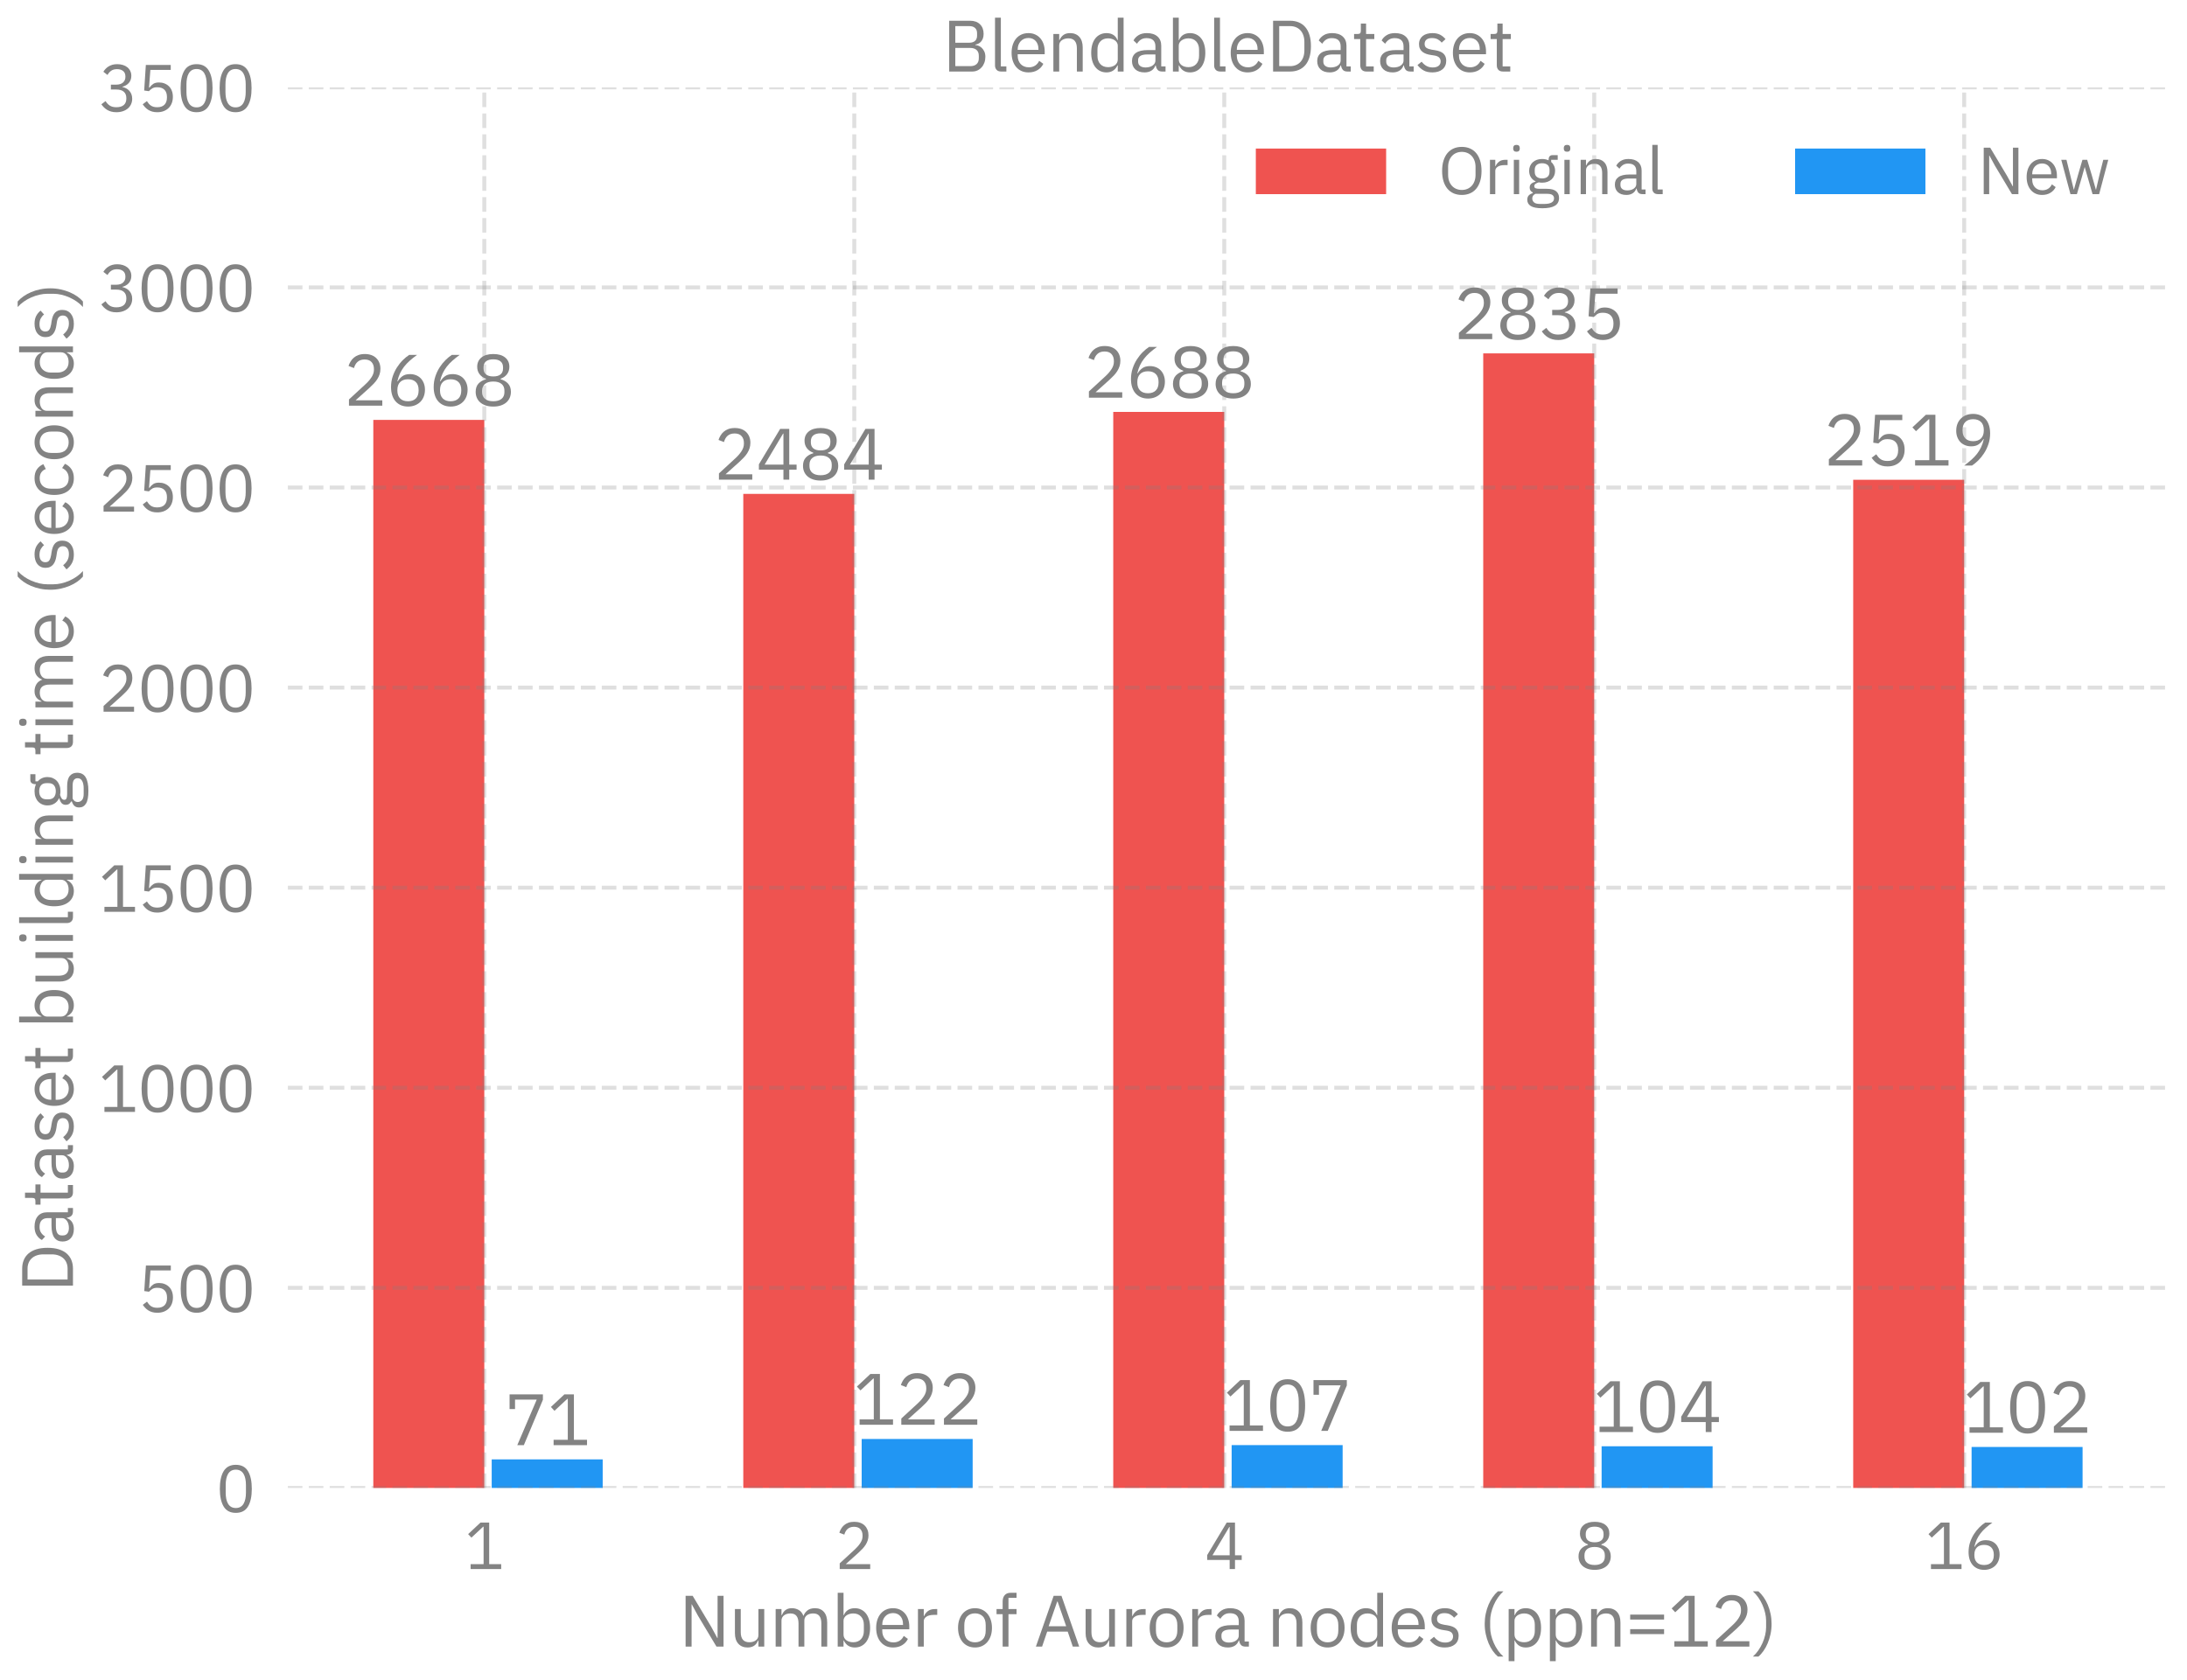 <?xml version="1.0" encoding="utf-8" standalone="no"?>
<!DOCTYPE svg PUBLIC "-//W3C//DTD SVG 1.1//EN"
  "http://www.w3.org/Graphics/SVG/1.1/DTD/svg11.dtd">
<svg xmlns:xlink="http://www.w3.org/1999/xlink" width="830.785pt" height="638.289pt" viewBox="0 0 830.785 638.289" xmlns="http://www.w3.org/2000/svg" version="1.1">
 <defs>
  <style type="text/css">*{stroke-linejoin: round; stroke-linecap: butt}</style>
 </defs>
 <g id="figure_1">
  <g id="patch_1">
   <path d="M 0 638.289 
L 830.785 638.289 
L 830.785 0 
L 0 0 
L 0 638.289 
z
" style="fill: none"/>
  </g>
  <g id="axes_1">
   <g id="patch_2">
    <path d="M 109.345 565.404 
L 823.585 565.404 
L 823.585 33.18 
L 109.345 33.18 
L 109.345 565.404 
z
" style="fill: none"/>
   </g>
   <g id="patch_3">
    <path d="M 141.81 565.404 
L 183.973 565.404 
L 183.973 159.556 
L 141.81 159.556 
z
" clip-path="url(#p0b289fecfd)" style="fill: #ef5350"/>
   </g>
   <g id="patch_4">
    <path d="M 282.353 565.404 
L 324.516 565.404 
L 324.516 187.667 
L 282.353 187.667 
z
" clip-path="url(#p0b289fecfd)" style="fill: #ef5350"/>
   </g>
   <g id="patch_5">
    <path d="M 422.896 565.404 
L 465.059 565.404 
L 465.059 156.513 
L 422.896 156.513 
z
" clip-path="url(#p0b289fecfd)" style="fill: #ef5350"/>
   </g>
   <g id="patch_6">
    <path d="M 563.44 565.404 
L 605.603 565.404 
L 605.603 134.27 
L 563.44 134.27 
z
" clip-path="url(#p0b289fecfd)" style="fill: #ef5350"/>
   </g>
   <g id="patch_7">
    <path d="M 703.983 565.404 
L 746.146 565.404 
L 746.146 182.304 
L 703.983 182.304 
z
" clip-path="url(#p0b289fecfd)" style="fill: #ef5350"/>
   </g>
   <g id="patch_8">
    <path d="M 186.784 565.404 
L 228.947 565.404 
L 228.947 554.541 
L 186.784 554.541 
z
" clip-path="url(#p0b289fecfd)" style="fill: #2196f3"/>
   </g>
   <g id="patch_9">
    <path d="M 327.327 565.404 
L 369.49 565.404 
L 369.49 546.792 
L 327.327 546.792 
z
" clip-path="url(#p0b289fecfd)" style="fill: #2196f3"/>
   </g>
   <g id="patch_10">
    <path d="M 467.87 565.404 
L 510.033 565.404 
L 510.033 549.106 
L 467.87 549.106 
z
" clip-path="url(#p0b289fecfd)" style="fill: #2196f3"/>
   </g>
   <g id="patch_11">
    <path d="M 608.413 565.404 
L 650.576 565.404 
L 650.576 549.552 
L 608.413 549.552 
z
" clip-path="url(#p0b289fecfd)" style="fill: #2196f3"/>
   </g>
   <g id="patch_12">
    <path d="M 748.956 565.404 
L 791.119 565.404 
L 791.119 549.814 
L 748.956 549.814 
z
" clip-path="url(#p0b289fecfd)" style="fill: #2196f3"/>
   </g>
   <g id="matplotlib.axis_1">
    <g id="xtick_1">
     <g id="line2d_1">
      <path d="M 183.973 565.404 
L 183.973 33.18 
" clip-path="url(#p0b289fecfd)" style="fill: none; stroke-dasharray: 5.55,2.4; stroke-dashoffset: 0; stroke: #838383; stroke-opacity: 0.25; stroke-width: 1.5"/>
     </g>
     <g id="line2d_2">
      <defs>
       <path id="m573c048305" d="M 0 0 
L 0 9 
" style="stroke: #000000; stroke-opacity: 0; stroke-width: 1.875"/>
      </defs>
      <g>
       <use xlink:href="#m573c048305" x="183.973" y="565.404" style="fill-opacity: 0; stroke: #000000; stroke-opacity: 0; stroke-width: 1.875"/>
      </g>
     </g>
     <g id="text_1">
      <!-- 1 -->
      <g style="fill: #838383" transform="translate(176.548 596.219) scale(0.247 -0.247)">
       <defs>
        <path id="IBMPlexSans-Regular-31" d="M 563 0 
L 563 474 
L 1811 474 
L 1811 4070 
L 1766 4070 
L 640 3021 
L 326 3360 
L 1510 4467 
L 2349 4467 
L 2349 474 
L 3501 474 
L 3501 0 
L 563 0 
z
" transform="scale(0.016)"/>
       </defs>
       <use xlink:href="#IBMPlexSans-Regular-31"/>
      </g>
     </g>
    </g>
    <g id="xtick_2">
     <g id="line2d_3">
      <path d="M 324.516 565.404 
L 324.516 33.18 
" clip-path="url(#p0b289fecfd)" style="fill: none; stroke-dasharray: 5.55,2.4; stroke-dashoffset: 0; stroke: #838383; stroke-opacity: 0.25; stroke-width: 1.5"/>
     </g>
     <g id="line2d_4">
      <g>
       <use xlink:href="#m573c048305" x="324.516" y="565.404" style="fill-opacity: 0; stroke: #000000; stroke-opacity: 0; stroke-width: 1.875"/>
      </g>
     </g>
     <g id="text_2">
      <!-- 2 -->
      <g style="fill: #838383" transform="translate(317.091 596.219) scale(0.247 -0.247)">
       <defs>
        <path id="IBMPlexSans-Regular-32" d="M 3411 0 
L 480 0 
L 480 550 
L 1939 1894 
Q 2253 2182 2464 2505 
Q 2675 2829 2675 3155 
L 2675 3232 
Q 2675 3603 2470 3833 
Q 2266 4064 1850 4064 
Q 1645 4064 1491 4006 
Q 1338 3949 1226 3846 
Q 1114 3744 1040 3606 
Q 966 3469 922 3309 
L 442 3494 
Q 506 3693 618 3881 
Q 730 4070 899 4217 
Q 1069 4365 1309 4454 
Q 1549 4544 1875 4544 
Q 2202 4544 2458 4448 
Q 2714 4352 2886 4179 
Q 3059 4006 3152 3769 
Q 3245 3533 3245 3245 
Q 3245 2982 3171 2758 
Q 3098 2534 2970 2332 
Q 2842 2131 2659 1939 
Q 2477 1747 2266 1555 
L 1062 474 
L 3411 474 
L 3411 0 
z
" transform="scale(0.016)"/>
       </defs>
       <use xlink:href="#IBMPlexSans-Regular-32"/>
      </g>
     </g>
    </g>
    <g id="xtick_3">
     <g id="line2d_5">
      <path d="M 465.059 565.404 
L 465.059 33.18 
" clip-path="url(#p0b289fecfd)" style="fill: none; stroke-dasharray: 5.55,2.4; stroke-dashoffset: 0; stroke: #838383; stroke-opacity: 0.25; stroke-width: 1.5"/>
     </g>
     <g id="line2d_6">
      <g>
       <use xlink:href="#m573c048305" x="465.059" y="565.404" style="fill-opacity: 0; stroke: #000000; stroke-opacity: 0; stroke-width: 1.875"/>
      </g>
     </g>
     <g id="text_3">
      <!-- 4 -->
      <g style="fill: #838383" transform="translate(457.634 596.219) scale(0.247 -0.247)">
       <defs>
        <path id="IBMPlexSans-Regular-34" d="M 2400 0 
L 2400 877 
L 243 877 
L 243 1350 
L 2112 4467 
L 2912 4467 
L 2912 1325 
L 3558 1325 
L 3558 877 
L 2912 877 
L 2912 0 
L 2400 0 
z
M 749 1325 
L 2400 1325 
L 2400 4051 
L 2368 4051 
L 749 1325 
z
" transform="scale(0.016)"/>
       </defs>
       <use xlink:href="#IBMPlexSans-Regular-34"/>
      </g>
     </g>
    </g>
    <g id="xtick_4">
     <g id="line2d_7">
      <path d="M 605.603 565.404 
L 605.603 33.18 
" clip-path="url(#p0b289fecfd)" style="fill: none; stroke-dasharray: 5.55,2.4; stroke-dashoffset: 0; stroke: #838383; stroke-opacity: 0.25; stroke-width: 1.5"/>
     </g>
     <g id="line2d_8">
      <g>
       <use xlink:href="#m573c048305" x="605.603" y="565.404" style="fill-opacity: 0; stroke: #000000; stroke-opacity: 0; stroke-width: 1.875"/>
      </g>
     </g>
     <g id="text_4">
      <!-- 8 -->
      <g style="fill: #838383" transform="translate(598.178 596.219) scale(0.247 -0.247)">
       <defs>
        <path id="IBMPlexSans-Regular-38" d="M 1920 -77 
Q 1536 -77 1248 22 
Q 960 122 765 294 
Q 570 467 470 704 
Q 371 941 371 1216 
Q 371 1677 620 1945 
Q 870 2214 1274 2323 
L 1274 2374 
Q 922 2496 714 2768 
Q 506 3040 506 3424 
Q 506 3936 877 4240 
Q 1248 4544 1920 4544 
Q 2592 4544 2963 4240 
Q 3334 3936 3334 3424 
Q 3334 3040 3126 2768 
Q 2918 2496 2566 2374 
L 2566 2323 
Q 2970 2214 3219 1945 
Q 3469 1677 3469 1216 
Q 3469 941 3369 704 
Q 3270 467 3075 294 
Q 2880 122 2592 22 
Q 2304 -77 1920 -77 
z
M 1920 390 
Q 2387 390 2643 598 
Q 2899 806 2899 1190 
L 2899 1325 
Q 2899 1709 2643 1917 
Q 2387 2125 1920 2125 
Q 1453 2125 1197 1917 
Q 941 1709 941 1325 
L 941 1190 
Q 941 806 1197 598 
Q 1453 390 1920 390 
z
M 1920 2573 
Q 2342 2573 2560 2752 
Q 2778 2931 2778 3277 
L 2778 3373 
Q 2778 3718 2560 3897 
Q 2342 4077 1920 4077 
Q 1498 4077 1280 3897 
Q 1062 3718 1062 3373 
L 1062 3277 
Q 1062 2931 1280 2752 
Q 1498 2573 1920 2573 
z
" transform="scale(0.016)"/>
       </defs>
       <use xlink:href="#IBMPlexSans-Regular-38"/>
      </g>
     </g>
    </g>
    <g id="xtick_5">
     <g id="line2d_9">
      <path d="M 746.146 565.404 
L 746.146 33.18 
" clip-path="url(#p0b289fecfd)" style="fill: none; stroke-dasharray: 5.55,2.4; stroke-dashoffset: 0; stroke: #838383; stroke-opacity: 0.25; stroke-width: 1.5"/>
     </g>
     <g id="line2d_10">
      <g>
       <use xlink:href="#m573c048305" x="746.146" y="565.404" style="fill-opacity: 0; stroke: #000000; stroke-opacity: 0; stroke-width: 1.875"/>
      </g>
     </g>
     <g id="text_5">
      <!-- 16 -->
      <g style="fill: #838383" transform="translate(731.296 596.219) scale(0.247 -0.247)">
       <defs>
        <path id="IBMPlexSans-Regular-36" d="M 1926 -77 
Q 1581 -77 1302 41 
Q 1024 160 829 381 
Q 634 602 531 922 
Q 429 1242 429 1638 
Q 429 2138 576 2576 
Q 723 3014 956 3376 
Q 1190 3738 1472 4016 
Q 1754 4294 2022 4467 
L 2714 4467 
Q 2355 4205 2073 3955 
Q 1792 3706 1581 3434 
Q 1370 3162 1222 2851 
Q 1075 2541 986 2150 
L 1018 2138 
Q 1178 2413 1430 2595 
Q 1683 2778 2093 2778 
Q 2381 2778 2624 2682 
Q 2867 2586 3040 2406 
Q 3213 2227 3312 1971 
Q 3411 1715 3411 1402 
Q 3411 1075 3305 803 
Q 3200 531 3005 336 
Q 2810 141 2534 32 
Q 2259 -77 1926 -77 
z
M 1920 390 
Q 2362 390 2608 633 
Q 2854 877 2854 1331 
L 2854 1382 
Q 2854 1837 2608 2080 
Q 2362 2323 1920 2323 
Q 1478 2323 1232 2080 
Q 986 1837 986 1382 
L 986 1331 
Q 986 877 1232 633 
Q 1478 390 1920 390 
z
" transform="scale(0.016)"/>
       </defs>
       <use xlink:href="#IBMPlexSans-Regular-31"/>
       <use xlink:href="#IBMPlexSans-Regular-36" x="60"/>
      </g>
     </g>
    </g>
    <g id="text_6">
     <!-- Number of Aurora nodes (ppn=12) -->
     <g style="fill: #838383" transform="translate(257.877 625.689) scale(0.27 -0.27)">
      <defs>
       <path id="IBMPlexSans-Regular-4e" d="M 1677 2726 
L 1139 3718 
L 1120 3718 
L 1120 0 
L 595 0 
L 595 4467 
L 1216 4467 
L 2848 1741 
L 3386 749 
L 3405 749 
L 3405 4467 
L 3930 4467 
L 3930 0 
L 3309 0 
L 1677 2726 
z
" transform="scale(0.016)"/>
       <path id="IBMPlexSans-Regular-75" d="M 2579 538 
L 2554 538 
Q 2502 422 2428 310 
Q 2355 198 2246 112 
Q 2138 26 1984 -25 
Q 1830 -77 1626 -77 
Q 1114 -77 813 252 
Q 512 582 512 1184 
L 512 3302 
L 1024 3302 
L 1024 1274 
Q 1024 384 1779 384 
Q 1933 384 2077 422 
Q 2221 461 2333 537 
Q 2445 614 2512 732 
Q 2579 851 2579 1018 
L 2579 3302 
L 3091 3302 
L 3091 0 
L 2579 0 
L 2579 538 
z
" transform="scale(0.016)"/>
       <path id="IBMPlexSans-Regular-6d" d="M 544 0 
L 544 3302 
L 1056 3302 
L 1056 2765 
L 1082 2765 
Q 1139 2893 1212 3005 
Q 1286 3117 1392 3200 
Q 1498 3283 1638 3331 
Q 1779 3379 1971 3379 
Q 2298 3379 2573 3222 
Q 2848 3066 2982 2707 
L 2995 2707 
Q 3085 2976 3331 3177 
Q 3578 3379 4000 3379 
Q 4506 3379 4790 3049 
Q 5075 2720 5075 2118 
L 5075 0 
L 4563 0 
L 4563 2029 
Q 4563 2470 4390 2694 
Q 4218 2918 3840 2918 
Q 3686 2918 3548 2880 
Q 3411 2842 3302 2765 
Q 3194 2688 3130 2569 
Q 3066 2451 3066 2291 
L 3066 0 
L 2554 0 
L 2554 2029 
Q 2554 2470 2381 2694 
Q 2208 2918 1843 2918 
Q 1690 2918 1549 2880 
Q 1408 2842 1299 2765 
Q 1190 2688 1123 2569 
Q 1056 2451 1056 2291 
L 1056 0 
L 544 0 
z
" transform="scale(0.016)"/>
       <path id="IBMPlexSans-Regular-62" d="M 544 4736 
L 1056 4736 
L 1056 2765 
L 1082 2765 
Q 1210 3078 1456 3228 
Q 1702 3379 2048 3379 
Q 2355 3379 2604 3257 
Q 2854 3136 3030 2912 
Q 3206 2688 3299 2368 
Q 3392 2048 3392 1651 
Q 3392 1254 3299 934 
Q 3206 614 3030 390 
Q 2854 166 2604 44 
Q 2355 -77 2048 -77 
Q 1376 -77 1082 538 
L 1056 538 
L 1056 0 
L 544 0 
L 544 4736 
z
M 1907 384 
Q 2342 384 2592 656 
Q 2842 928 2842 1370 
L 2842 1933 
Q 2842 2374 2592 2646 
Q 2342 2918 1907 2918 
Q 1734 2918 1577 2870 
Q 1421 2822 1305 2739 
Q 1190 2656 1123 2537 
Q 1056 2419 1056 2285 
L 1056 1056 
Q 1056 896 1123 771 
Q 1190 646 1305 560 
Q 1421 474 1577 429 
Q 1734 384 1907 384 
z
" transform="scale(0.016)"/>
       <path id="IBMPlexSans-Regular-65" d="M 1786 -77 
Q 1446 -77 1174 44 
Q 902 166 707 393 
Q 512 621 406 937 
Q 301 1254 301 1651 
Q 301 2042 406 2362 
Q 512 2682 707 2909 
Q 902 3136 1174 3257 
Q 1446 3379 1786 3379 
Q 2118 3379 2380 3257 
Q 2643 3136 2828 2921 
Q 3014 2707 3113 2412 
Q 3213 2118 3213 1766 
L 3213 1523 
L 838 1523 
L 838 1370 
Q 838 1158 905 976 
Q 973 794 1097 659 
Q 1222 525 1404 448 
Q 1587 371 1818 371 
Q 2131 371 2364 518 
Q 2598 666 2726 941 
L 3091 678 
Q 2931 339 2592 131 
Q 2253 -77 1786 -77 
z
M 1786 2950 
Q 1574 2950 1401 2876 
Q 1229 2803 1104 2668 
Q 979 2534 908 2352 
Q 838 2170 838 1952 
L 838 1907 
L 2662 1907 
L 2662 1978 
Q 2662 2419 2422 2684 
Q 2182 2950 1786 2950 
z
" transform="scale(0.016)"/>
       <path id="IBMPlexSans-Regular-72" d="M 544 0 
L 544 3302 
L 1056 3302 
L 1056 2694 
L 1088 2694 
Q 1178 2931 1408 3116 
Q 1638 3302 2042 3302 
L 2240 3302 
L 2240 2790 
L 1939 2790 
Q 1523 2790 1289 2633 
Q 1056 2477 1056 2240 
L 1056 0 
L 544 0 
z
" transform="scale(0.016)"/>
       <path id="IBMPlexSans-Regular-20" transform="scale(0.016)"/>
       <path id="IBMPlexSans-Regular-6f" d="M 1792 -77 
Q 1459 -77 1184 44 
Q 909 166 713 393 
Q 518 621 409 937 
Q 301 1254 301 1651 
Q 301 2042 409 2362 
Q 518 2682 713 2909 
Q 909 3136 1184 3257 
Q 1459 3379 1792 3379 
Q 2125 3379 2397 3257 
Q 2669 3136 2867 2909 
Q 3066 2682 3174 2362 
Q 3283 2042 3283 1651 
Q 3283 1254 3174 937 
Q 3066 621 2867 393 
Q 2669 166 2397 44 
Q 2125 -77 1792 -77 
z
M 1792 378 
Q 2208 378 2470 634 
Q 2733 890 2733 1414 
L 2733 1888 
Q 2733 2413 2470 2669 
Q 2208 2925 1792 2925 
Q 1376 2925 1113 2669 
Q 851 2413 851 1888 
L 851 1414 
Q 851 890 1113 634 
Q 1376 378 1792 378 
z
" transform="scale(0.016)"/>
       <path id="IBMPlexSans-Regular-66" d="M 723 2854 
L 186 2854 
L 186 3302 
L 723 3302 
L 723 3968 
Q 723 4314 902 4525 
Q 1082 4736 1446 4736 
L 1946 4736 
L 1946 4288 
L 1235 4288 
L 1235 3302 
L 1946 3302 
L 1946 2854 
L 1235 2854 
L 1235 0 
L 723 0 
L 723 2854 
z
" transform="scale(0.016)"/>
       <path id="IBMPlexSans-Regular-41" d="M 3392 0 
L 2944 1318 
L 1139 1318 
L 691 0 
L 147 0 
L 1709 4467 
L 2394 4467 
L 3955 0 
L 3392 0 
z
M 2054 3968 
L 2022 3968 
L 1267 1792 
L 2810 1792 
L 2054 3968 
z
" transform="scale(0.016)"/>
       <path id="IBMPlexSans-Regular-61" d="M 2944 0 
Q 2656 0 2531 153 
Q 2406 307 2374 538 
L 2342 538 
Q 2234 230 1984 76 
Q 1734 -77 1389 -77 
Q 864 -77 573 192 
Q 282 461 282 922 
Q 282 1389 624 1638 
Q 966 1888 1690 1888 
L 2342 1888 
L 2342 2214 
Q 2342 2566 2150 2752 
Q 1958 2938 1562 2938 
Q 1261 2938 1059 2803 
Q 858 2669 723 2445 
L 416 2733 
Q 550 3002 844 3190 
Q 1139 3379 1587 3379 
Q 2189 3379 2521 3084 
Q 2854 2790 2854 2266 
L 2854 448 
L 3232 448 
L 3232 0 
L 2944 0 
z
M 1472 358 
Q 1664 358 1824 403 
Q 1984 448 2099 531 
Q 2214 614 2278 723 
Q 2342 832 2342 960 
L 2342 1504 
L 1664 1504 
Q 1222 1504 1020 1376 
Q 819 1248 819 1005 
L 819 870 
Q 819 627 995 492 
Q 1171 358 1472 358 
z
" transform="scale(0.016)"/>
       <path id="IBMPlexSans-Regular-6e" d="M 544 0 
L 544 3302 
L 1056 3302 
L 1056 2765 
L 1082 2765 
Q 1203 3046 1424 3212 
Q 1645 3379 2016 3379 
Q 2528 3379 2825 3049 
Q 3123 2720 3123 2118 
L 3123 0 
L 2611 0 
L 2611 2029 
Q 2611 2918 1862 2918 
Q 1709 2918 1565 2880 
Q 1421 2842 1305 2765 
Q 1190 2688 1123 2569 
Q 1056 2451 1056 2291 
L 1056 0 
L 544 0 
z
" transform="scale(0.016)"/>
       <path id="IBMPlexSans-Regular-64" d="M 2656 538 
L 2630 538 
Q 2330 -77 1664 -77 
Q 1357 -77 1107 44 
Q 858 166 682 390 
Q 506 614 413 934 
Q 320 1254 320 1651 
Q 320 2048 413 2368 
Q 506 2688 682 2912 
Q 858 3136 1107 3257 
Q 1357 3379 1664 3379 
Q 2010 3379 2256 3228 
Q 2502 3078 2630 2765 
L 2656 2765 
L 2656 4736 
L 3168 4736 
L 3168 0 
L 2656 0 
L 2656 538 
z
M 1805 384 
Q 1978 384 2134 429 
Q 2291 474 2406 560 
Q 2522 646 2589 771 
Q 2656 896 2656 1056 
L 2656 2285 
Q 2656 2419 2589 2537 
Q 2522 2656 2406 2739 
Q 2291 2822 2134 2870 
Q 1978 2918 1805 2918 
Q 1370 2918 1120 2646 
Q 870 2374 870 1933 
L 870 1370 
Q 870 928 1120 656 
Q 1370 384 1805 384 
z
" transform="scale(0.016)"/>
       <path id="IBMPlexSans-Regular-73" d="M 1536 -77 
Q 1075 -77 764 99 
Q 454 275 230 570 
L 595 864 
Q 787 621 1024 489 
Q 1261 358 1574 358 
Q 1901 358 2083 499 
Q 2266 640 2266 896 
Q 2266 1088 2141 1225 
Q 2016 1363 1690 1414 
L 1427 1453 
Q 1197 1485 1005 1552 
Q 813 1619 669 1731 
Q 525 1843 445 2009 
Q 365 2176 365 2406 
Q 365 2650 454 2832 
Q 544 3014 701 3136 
Q 858 3258 1075 3318 
Q 1293 3379 1542 3379 
Q 1946 3379 2218 3238 
Q 2490 3098 2694 2848 
L 2355 2541 
Q 2246 2694 2035 2819 
Q 1824 2944 1504 2944 
Q 1184 2944 1021 2806 
Q 858 2669 858 2432 
Q 858 2189 1021 2080 
Q 1184 1971 1491 1920 
L 1747 1882 
Q 2298 1798 2528 1564 
Q 2758 1331 2758 954 
Q 2758 474 2432 198 
Q 2106 -77 1536 -77 
z
" transform="scale(0.016)"/>
       <path id="IBMPlexSans-Regular-28" d="M 531 1997 
Q 531 2458 620 2886 
Q 710 3315 867 3683 
Q 1024 4051 1235 4352 
Q 1446 4653 1690 4864 
L 2176 4864 
Q 1907 4621 1692 4313 
Q 1478 4006 1328 3660 
Q 1178 3315 1094 2956 
Q 1011 2598 1011 2266 
L 1011 1715 
Q 1011 1376 1094 1017 
Q 1178 659 1331 313 
Q 1485 -32 1699 -339 
Q 1914 -646 2176 -877 
L 1690 -877 
Q 1453 -678 1241 -377 
Q 1030 -77 873 294 
Q 717 666 624 1098 
Q 531 1530 531 1997 
z
" transform="scale(0.016)"/>
       <path id="IBMPlexSans-Regular-70" d="M 544 3302 
L 1056 3302 
L 1056 2765 
L 1082 2765 
Q 1210 3078 1456 3228 
Q 1702 3379 2048 3379 
Q 2355 3379 2604 3257 
Q 2854 3136 3030 2912 
Q 3206 2688 3299 2368 
Q 3392 2048 3392 1651 
Q 3392 1254 3299 934 
Q 3206 614 3030 390 
Q 2854 166 2604 44 
Q 2355 -77 2048 -77 
Q 1376 -77 1082 538 
L 1056 538 
L 1056 -1280 
L 544 -1280 
L 544 3302 
z
M 1907 384 
Q 2342 384 2592 656 
Q 2842 928 2842 1370 
L 2842 1933 
Q 2842 2374 2592 2646 
Q 2342 2918 1907 2918 
Q 1734 2918 1577 2870 
Q 1421 2822 1305 2739 
Q 1190 2656 1123 2537 
Q 1056 2419 1056 2285 
L 1056 1056 
Q 1056 896 1123 771 
Q 1190 646 1305 560 
Q 1421 474 1577 429 
Q 1734 384 1907 384 
z
" transform="scale(0.016)"/>
       <path id="IBMPlexSans-Regular-3d" d="M 429 2381 
L 429 2816 
L 3411 2816 
L 3411 2381 
L 429 2381 
z
M 429 1101 
L 429 1536 
L 3411 1536 
L 3411 1101 
L 429 1101 
z
" transform="scale(0.016)"/>
       <path id="IBMPlexSans-Regular-29" d="M 1613 1997 
Q 1613 1530 1520 1098 
Q 1427 666 1270 294 
Q 1114 -77 902 -377 
Q 691 -678 454 -877 
L -32 -877 
Q 230 -646 444 -339 
Q 659 -32 812 313 
Q 966 659 1049 1017 
Q 1133 1376 1133 1715 
L 1133 2266 
Q 1133 2598 1049 2956 
Q 966 3315 816 3660 
Q 666 4006 451 4313 
Q 237 4621 -32 4864 
L 454 4864 
Q 698 4653 909 4352 
Q 1120 4051 1277 3683 
Q 1434 3315 1523 2886 
Q 1613 2458 1613 1997 
z
" transform="scale(0.016)"/>
      </defs>
      <use xlink:href="#IBMPlexSans-Regular-4e"/>
      <use xlink:href="#IBMPlexSans-Regular-75" x="70.7"/>
      <use xlink:href="#IBMPlexSans-Regular-6d" x="127.5"/>
      <use xlink:href="#IBMPlexSans-Regular-62" x="214.8"/>
      <use xlink:href="#IBMPlexSans-Regular-65" x="272.8"/>
      <use xlink:href="#IBMPlexSans-Regular-72" x="327.7"/>
      <use xlink:href="#IBMPlexSans-Regular-20" x="364.4"/>
      <use xlink:href="#IBMPlexSans-Regular-6f" x="388"/>
      <use xlink:href="#IBMPlexSans-Regular-66" x="444"/>
      <use xlink:href="#IBMPlexSans-Regular-20" x="476.4"/>
      <use xlink:href="#IBMPlexSans-Regular-41" x="500"/>
      <use xlink:href="#IBMPlexSans-Regular-75" x="564.1"/>
      <use xlink:href="#IBMPlexSans-Regular-72" x="620.9"/>
      <use xlink:href="#IBMPlexSans-Regular-6f" x="657.6"/>
      <use xlink:href="#IBMPlexSans-Regular-72" x="713.6"/>
      <use xlink:href="#IBMPlexSans-Regular-61" x="750.3"/>
      <use xlink:href="#IBMPlexSans-Regular-20" x="803.7"/>
      <use xlink:href="#IBMPlexSans-Regular-6e" x="827.3"/>
      <use xlink:href="#IBMPlexSans-Regular-6f" x="884.1"/>
      <use xlink:href="#IBMPlexSans-Regular-64" x="940.1"/>
      <use xlink:href="#IBMPlexSans-Regular-65" x="998.1"/>
      <use xlink:href="#IBMPlexSans-Regular-73" x="1053"/>
      <use xlink:href="#IBMPlexSans-Regular-20" x="1101.7"/>
      <use xlink:href="#IBMPlexSans-Regular-28" x="1125.3"/>
      <use xlink:href="#IBMPlexSans-Regular-70" x="1158.8"/>
      <use xlink:href="#IBMPlexSans-Regular-70" x="1216.8"/>
      <use xlink:href="#IBMPlexSans-Regular-6e" x="1274.8"/>
      <use xlink:href="#IBMPlexSans-Regular-3d" x="1331.6"/>
      <use xlink:href="#IBMPlexSans-Regular-31" x="1391.6"/>
      <use xlink:href="#IBMPlexSans-Regular-32" x="1451.6"/>
      <use xlink:href="#IBMPlexSans-Regular-29" x="1511.6"/>
     </g>
    </g>
   </g>
   <g id="matplotlib.axis_2">
    <g id="ytick_1">
     <g id="line2d_11">
      <path d="M 109.345 565.404 
L 823.585 565.404 
" clip-path="url(#p0b289fecfd)" style="fill: none; stroke-dasharray: 5.55,2.4; stroke-dashoffset: 0; stroke: #838383; stroke-opacity: 0.25; stroke-width: 1.5"/>
     </g>
     <g id="line2d_12">
      <defs>
       <path id="md5841ed154" d="M 0 0 
L -9 0 
" style="stroke: #000000; stroke-opacity: 0; stroke-width: 1.875"/>
      </defs>
      <g>
       <use xlink:href="#md5841ed154" x="109.345" y="565.404" style="fill-opacity: 0; stroke: #000000; stroke-opacity: 0; stroke-width: 1.875"/>
      </g>
     </g>
     <g id="text_7">
      <!-- 0 -->
      <g style="fill: #838383" transform="translate(81.995 574.562) scale(0.247 -0.247)">
       <defs>
        <path id="IBMPlexSans-Regular-30" d="M 1920 -77 
Q 1120 -77 752 531 
Q 384 1139 384 2234 
Q 384 3328 752 3936 
Q 1120 4544 1920 4544 
Q 2720 4544 3088 3936 
Q 3456 3328 3456 2234 
Q 3456 1139 3088 531 
Q 2720 -77 1920 -77 
z
M 1920 390 
Q 2182 390 2368 499 
Q 2554 608 2669 806 
Q 2784 1005 2838 1273 
Q 2893 1542 2893 1869 
L 2893 2598 
Q 2893 2925 2838 3193 
Q 2784 3462 2669 3660 
Q 2554 3859 2368 3968 
Q 2182 4077 1920 4077 
Q 1658 4077 1472 3968 
Q 1286 3859 1171 3660 
Q 1056 3462 1001 3193 
Q 947 2925 947 2598 
L 947 1869 
Q 947 1542 1001 1273 
Q 1056 1005 1171 806 
Q 1286 608 1472 499 
Q 1658 390 1920 390 
z
" transform="scale(0.016)"/>
       </defs>
       <use xlink:href="#IBMPlexSans-Regular-30"/>
      </g>
     </g>
    </g>
    <g id="ytick_2">
     <g id="line2d_13">
      <path d="M 109.345 489.372 
L 823.585 489.372 
" clip-path="url(#p0b289fecfd)" style="fill: none; stroke-dasharray: 5.55,2.4; stroke-dashoffset: 0; stroke: #838383; stroke-opacity: 0.25; stroke-width: 1.5"/>
     </g>
     <g id="line2d_14">
      <g>
       <use xlink:href="#md5841ed154" x="109.345" y="489.372" style="fill-opacity: 0; stroke: #000000; stroke-opacity: 0; stroke-width: 1.875"/>
      </g>
     </g>
     <g id="text_8">
      <!-- 500 -->
      <g style="fill: #838383" transform="translate(52.295 498.529) scale(0.247 -0.247)">
       <defs>
        <path id="IBMPlexSans-Regular-35" d="M 3187 3994 
L 1229 3994 
L 1101 2291 
L 1146 2291 
Q 1306 2515 1507 2649 
Q 1709 2784 2061 2784 
Q 2349 2784 2592 2688 
Q 2835 2592 3014 2416 
Q 3194 2240 3293 1984 
Q 3392 1728 3392 1402 
Q 3392 1075 3289 803 
Q 3187 531 2992 336 
Q 2797 141 2518 32 
Q 2240 -77 1888 -77 
Q 1606 -77 1392 -13 
Q 1178 51 1011 160 
Q 845 269 720 403 
Q 595 538 493 685 
L 896 992 
Q 979 858 1072 749 
Q 1165 640 1277 563 
Q 1389 486 1536 444 
Q 1683 403 1888 403 
Q 2349 403 2585 646 
Q 2822 890 2822 1331 
L 2822 1395 
Q 2822 1837 2585 2080 
Q 2349 2323 1888 2323 
Q 1581 2323 1405 2211 
Q 1229 2099 1088 1946 
L 634 2010 
L 794 4467 
L 3187 4467 
L 3187 3994 
z
" transform="scale(0.016)"/>
       </defs>
       <use xlink:href="#IBMPlexSans-Regular-35"/>
       <use xlink:href="#IBMPlexSans-Regular-30" x="60"/>
       <use xlink:href="#IBMPlexSans-Regular-30" x="120"/>
      </g>
     </g>
    </g>
    <g id="ytick_3">
     <g id="line2d_15">
      <path d="M 109.345 413.34 
L 823.585 413.34 
" clip-path="url(#p0b289fecfd)" style="fill: none; stroke-dasharray: 5.55,2.4; stroke-dashoffset: 0; stroke: #838383; stroke-opacity: 0.25; stroke-width: 1.5"/>
     </g>
     <g id="line2d_16">
      <g>
       <use xlink:href="#md5841ed154" x="109.345" y="413.34" style="fill-opacity: 0; stroke: #000000; stroke-opacity: 0; stroke-width: 1.875"/>
      </g>
     </g>
     <g id="text_9">
      <!-- 1000 -->
      <g style="fill: #838383" transform="translate(37.445 422.498) scale(0.247 -0.247)">
       <use xlink:href="#IBMPlexSans-Regular-31"/>
       <use xlink:href="#IBMPlexSans-Regular-30" x="60"/>
       <use xlink:href="#IBMPlexSans-Regular-30" x="120"/>
       <use xlink:href="#IBMPlexSans-Regular-30" x="180"/>
      </g>
     </g>
    </g>
    <g id="ytick_4">
     <g id="line2d_17">
      <path d="M 109.345 337.308 
L 823.585 337.308 
" clip-path="url(#p0b289fecfd)" style="fill: none; stroke-dasharray: 5.55,2.4; stroke-dashoffset: 0; stroke: #838383; stroke-opacity: 0.25; stroke-width: 1.5"/>
     </g>
     <g id="line2d_18">
      <g>
       <use xlink:href="#md5841ed154" x="109.345" y="337.308" style="fill-opacity: 0; stroke: #000000; stroke-opacity: 0; stroke-width: 1.875"/>
      </g>
     </g>
     <g id="text_10">
      <!-- 1500 -->
      <g style="fill: #838383" transform="translate(37.445 346.466) scale(0.247 -0.247)">
       <use xlink:href="#IBMPlexSans-Regular-31"/>
       <use xlink:href="#IBMPlexSans-Regular-35" x="60"/>
       <use xlink:href="#IBMPlexSans-Regular-30" x="120"/>
       <use xlink:href="#IBMPlexSans-Regular-30" x="180"/>
      </g>
     </g>
    </g>
    <g id="ytick_5">
     <g id="line2d_19">
      <path d="M 109.345 261.276 
L 823.585 261.276 
" clip-path="url(#p0b289fecfd)" style="fill: none; stroke-dasharray: 5.55,2.4; stroke-dashoffset: 0; stroke: #838383; stroke-opacity: 0.25; stroke-width: 1.5"/>
     </g>
     <g id="line2d_20">
      <g>
       <use xlink:href="#md5841ed154" x="109.345" y="261.276" style="fill-opacity: 0; stroke: #000000; stroke-opacity: 0; stroke-width: 1.875"/>
      </g>
     </g>
     <g id="text_11">
      <!-- 2000 -->
      <g style="fill: #838383" transform="translate(37.445 270.433) scale(0.247 -0.247)">
       <use xlink:href="#IBMPlexSans-Regular-32"/>
       <use xlink:href="#IBMPlexSans-Regular-30" x="60"/>
       <use xlink:href="#IBMPlexSans-Regular-30" x="120"/>
       <use xlink:href="#IBMPlexSans-Regular-30" x="180"/>
      </g>
     </g>
    </g>
    <g id="ytick_6">
     <g id="line2d_21">
      <path d="M 109.345 185.244 
L 823.585 185.244 
" clip-path="url(#p0b289fecfd)" style="fill: none; stroke-dasharray: 5.55,2.4; stroke-dashoffset: 0; stroke: #838383; stroke-opacity: 0.25; stroke-width: 1.5"/>
     </g>
     <g id="line2d_22">
      <g>
       <use xlink:href="#md5841ed154" x="109.345" y="185.244" style="fill-opacity: 0; stroke: #000000; stroke-opacity: 0; stroke-width: 1.875"/>
      </g>
     </g>
     <g id="text_12">
      <!-- 2500 -->
      <g style="fill: #838383" transform="translate(37.445 194.401) scale(0.247 -0.247)">
       <use xlink:href="#IBMPlexSans-Regular-32"/>
       <use xlink:href="#IBMPlexSans-Regular-35" x="60"/>
       <use xlink:href="#IBMPlexSans-Regular-30" x="120"/>
       <use xlink:href="#IBMPlexSans-Regular-30" x="180"/>
      </g>
     </g>
    </g>
    <g id="ytick_7">
     <g id="line2d_23">
      <path d="M 109.345 109.212 
L 823.585 109.212 
" clip-path="url(#p0b289fecfd)" style="fill: none; stroke-dasharray: 5.55,2.4; stroke-dashoffset: 0; stroke: #838383; stroke-opacity: 0.25; stroke-width: 1.5"/>
     </g>
     <g id="line2d_24">
      <g>
       <use xlink:href="#md5841ed154" x="109.345" y="109.212" style="fill-opacity: 0; stroke: #000000; stroke-opacity: 0; stroke-width: 1.875"/>
      </g>
     </g>
     <g id="text_13">
      <!-- 3000 -->
      <g style="fill: #838383" transform="translate(37.445 118.37) scale(0.247 -0.247)">
       <defs>
        <path id="IBMPlexSans-Regular-33" d="M 1670 2573 
Q 2125 2573 2352 2781 
Q 2579 2989 2579 3315 
L 2579 3360 
Q 2579 3712 2358 3888 
Q 2138 4064 1779 4064 
Q 1434 4064 1216 3913 
Q 998 3763 858 3507 
L 461 3814 
Q 544 3949 662 4080 
Q 781 4211 941 4313 
Q 1101 4416 1312 4480 
Q 1523 4544 1792 4544 
Q 2074 4544 2323 4470 
Q 2573 4397 2755 4253 
Q 2938 4109 3043 3897 
Q 3149 3686 3149 3418 
Q 3149 3200 3081 3027 
Q 3014 2854 2899 2726 
Q 2784 2598 2627 2508 
Q 2470 2419 2291 2374 
L 2291 2349 
Q 2470 2310 2640 2224 
Q 2810 2138 2941 2000 
Q 3072 1862 3152 1667 
Q 3232 1472 3232 1222 
Q 3232 934 3123 694 
Q 3014 454 2816 284 
Q 2618 115 2336 19 
Q 2054 -77 1715 -77 
Q 1427 -77 1203 -13 
Q 979 51 806 160 
Q 634 269 502 403 
Q 371 538 269 685 
L 672 992 
Q 755 858 854 749 
Q 954 640 1075 563 
Q 1197 486 1350 444 
Q 1504 403 1709 403 
Q 2182 403 2425 617 
Q 2669 832 2669 1229 
L 2669 1280 
Q 2669 1677 2425 1891 
Q 2182 2106 1709 2106 
L 1184 2106 
L 1184 2573 
L 1670 2573 
z
" transform="scale(0.016)"/>
       </defs>
       <use xlink:href="#IBMPlexSans-Regular-33"/>
       <use xlink:href="#IBMPlexSans-Regular-30" x="60"/>
       <use xlink:href="#IBMPlexSans-Regular-30" x="120"/>
       <use xlink:href="#IBMPlexSans-Regular-30" x="180"/>
      </g>
     </g>
    </g>
    <g id="ytick_8">
     <g id="line2d_25">
      <path d="M 109.345 33.18 
L 823.585 33.18 
" clip-path="url(#p0b289fecfd)" style="fill: none; stroke-dasharray: 5.55,2.4; stroke-dashoffset: 0; stroke: #838383; stroke-opacity: 0.25; stroke-width: 1.5"/>
     </g>
     <g id="line2d_26">
      <g>
       <use xlink:href="#md5841ed154" x="109.345" y="33.18" style="fill-opacity: 0; stroke: #000000; stroke-opacity: 0; stroke-width: 1.875"/>
      </g>
     </g>
     <g id="text_14">
      <!-- 3500 -->
      <g style="fill: #838383" transform="translate(37.445 42.337) scale(0.247 -0.247)">
       <use xlink:href="#IBMPlexSans-Regular-33"/>
       <use xlink:href="#IBMPlexSans-Regular-35" x="60"/>
       <use xlink:href="#IBMPlexSans-Regular-30" x="120"/>
       <use xlink:href="#IBMPlexSans-Regular-30" x="180"/>
      </g>
     </g>
    </g>
    <g id="text_15">
     <!-- Dataset building time (seconds) -->
     <g style="fill: #838383" transform="translate(27.72 491.097) rotate(-90) scale(0.27 -0.27)">
      <defs>
       <path id="IBMPlexSans-Regular-44" d="M 595 4467 
L 2093 4467 
Q 2509 4467 2848 4326 
Q 3187 4186 3427 3907 
Q 3667 3629 3795 3209 
Q 3923 2790 3923 2234 
Q 3923 1677 3795 1257 
Q 3667 838 3427 560 
Q 3187 282 2848 141 
Q 2509 0 2093 0 
L 595 0 
L 595 4467 
z
M 2093 474 
Q 2368 474 2598 566 
Q 2829 659 2995 838 
Q 3162 1018 3254 1277 
Q 3347 1536 3347 1869 
L 3347 2598 
Q 3347 2931 3254 3190 
Q 3162 3450 2995 3629 
Q 2829 3808 2598 3901 
Q 2368 3994 2093 3994 
L 1133 3994 
L 1133 474 
L 2093 474 
z
" transform="scale(0.016)"/>
       <path id="IBMPlexSans-Regular-74" d="M 1274 0 
Q 1005 0 867 150 
Q 730 301 730 544 
L 730 2854 
L 186 2854 
L 186 3302 
L 493 3302 
Q 659 3302 720 3369 
Q 781 3437 781 3603 
L 781 4218 
L 1242 4218 
L 1242 3302 
L 1965 3302 
L 1965 2854 
L 1242 2854 
L 1242 448 
L 1914 448 
L 1914 0 
L 1274 0 
z
" transform="scale(0.016)"/>
       <path id="IBMPlexSans-Regular-69" d="M 800 4077 
Q 634 4077 560 4157 
Q 486 4237 486 4365 
L 486 4448 
Q 486 4576 560 4656 
Q 634 4736 800 4736 
Q 966 4736 1040 4656 
Q 1114 4576 1114 4448 
L 1114 4365 
Q 1114 4237 1040 4157 
Q 966 4077 800 4077 
z
M 544 3302 
L 1056 3302 
L 1056 0 
L 544 0 
L 544 3302 
z
" transform="scale(0.016)"/>
       <path id="IBMPlexSans-Regular-6c" d="M 1088 0 
Q 819 0 681 150 
Q 544 301 544 531 
L 544 4736 
L 1056 4736 
L 1056 448 
L 1542 448 
L 1542 0 
L 1088 0 
z
" transform="scale(0.016)"/>
       <path id="IBMPlexSans-Regular-67" d="M 3328 -365 
Q 3328 -877 2928 -1117 
Q 2528 -1357 1728 -1357 
Q 954 -1357 614 -1145 
Q 275 -934 275 -544 
Q 275 -275 416 -124 
Q 557 26 800 96 
L 800 166 
Q 506 307 506 627 
Q 506 877 666 1008 
Q 826 1139 1075 1203 
L 1075 1229 
Q 781 1370 617 1632 
Q 454 1894 454 2240 
Q 454 2490 544 2701 
Q 634 2912 797 3062 
Q 960 3213 1187 3296 
Q 1414 3379 1696 3379 
Q 2048 3379 2323 3251 
L 2323 3309 
Q 2323 3501 2412 3625 
Q 2502 3750 2707 3750 
L 3200 3750 
L 3200 3302 
L 2573 3302 
L 2573 3091 
Q 2752 2938 2851 2723 
Q 2950 2509 2950 2240 
Q 2950 1990 2860 1779 
Q 2771 1568 2608 1417 
Q 2445 1267 2214 1184 
Q 1984 1101 1702 1101 
Q 1542 1101 1382 1133 
Q 1216 1088 1081 1001 
Q 947 915 947 762 
Q 947 614 1088 563 
Q 1229 512 1453 512 
L 2157 512 
Q 2771 512 3049 278 
Q 3328 45 3328 -365 
z
M 2848 -403 
Q 2848 -205 2697 -86 
Q 2547 32 2163 32 
L 1062 32 
Q 755 -109 755 -416 
Q 755 -634 918 -787 
Q 1082 -941 1472 -941 
L 1946 -941 
Q 2374 -941 2611 -806 
Q 2848 -672 2848 -403 
z
M 1702 1510 
Q 2029 1510 2221 1667 
Q 2413 1824 2413 2150 
L 2413 2330 
Q 2413 2656 2221 2813 
Q 2029 2970 1702 2970 
Q 1376 2970 1184 2813 
Q 992 2656 992 2330 
L 992 2150 
Q 992 1824 1184 1667 
Q 1376 1510 1702 1510 
z
" transform="scale(0.016)"/>
       <path id="IBMPlexSans-Regular-63" d="M 1773 -77 
Q 1427 -77 1152 44 
Q 877 166 688 390 
Q 499 614 400 934 
Q 301 1254 301 1651 
Q 301 2048 400 2368 
Q 499 2688 688 2912 
Q 877 3136 1152 3257 
Q 1427 3379 1773 3379 
Q 2266 3379 2563 3164 
Q 2861 2950 3008 2605 
L 2579 2387 
Q 2490 2643 2285 2784 
Q 2080 2925 1773 2925 
Q 1542 2925 1369 2851 
Q 1197 2778 1081 2646 
Q 966 2515 908 2332 
Q 851 2150 851 1933 
L 851 1370 
Q 851 934 1084 656 
Q 1318 378 1773 378 
Q 2394 378 2669 954 
L 3040 704 
Q 2880 346 2563 134 
Q 2246 -77 1773 -77 
z
" transform="scale(0.016)"/>
      </defs>
      <use xlink:href="#IBMPlexSans-Regular-44"/>
      <use xlink:href="#IBMPlexSans-Regular-61" x="67.1"/>
      <use xlink:href="#IBMPlexSans-Regular-74" x="120.5"/>
      <use xlink:href="#IBMPlexSans-Regular-61" x="155.6"/>
      <use xlink:href="#IBMPlexSans-Regular-73" x="209"/>
      <use xlink:href="#IBMPlexSans-Regular-65" x="257.7"/>
      <use xlink:href="#IBMPlexSans-Regular-74" x="312.6"/>
      <use xlink:href="#IBMPlexSans-Regular-20" x="347.7"/>
      <use xlink:href="#IBMPlexSans-Regular-62" x="371.3"/>
      <use xlink:href="#IBMPlexSans-Regular-75" x="429.3"/>
      <use xlink:href="#IBMPlexSans-Regular-69" x="486.1"/>
      <use xlink:href="#IBMPlexSans-Regular-6c" x="511.1"/>
      <use xlink:href="#IBMPlexSans-Regular-64" x="538.3"/>
      <use xlink:href="#IBMPlexSans-Regular-69" x="596.3"/>
      <use xlink:href="#IBMPlexSans-Regular-6e" x="621.3"/>
      <use xlink:href="#IBMPlexSans-Regular-67" x="678.1"/>
      <use xlink:href="#IBMPlexSans-Regular-20" x="730.9"/>
      <use xlink:href="#IBMPlexSans-Regular-74" x="754.5"/>
      <use xlink:href="#IBMPlexSans-Regular-69" x="789.6"/>
      <use xlink:href="#IBMPlexSans-Regular-6d" x="814.6"/>
      <use xlink:href="#IBMPlexSans-Regular-65" x="901.9"/>
      <use xlink:href="#IBMPlexSans-Regular-20" x="956.8"/>
      <use xlink:href="#IBMPlexSans-Regular-28" x="980.4"/>
      <use xlink:href="#IBMPlexSans-Regular-73" x="1013.9"/>
      <use xlink:href="#IBMPlexSans-Regular-65" x="1062.6"/>
      <use xlink:href="#IBMPlexSans-Regular-63" x="1117.5"/>
      <use xlink:href="#IBMPlexSans-Regular-6f" x="1167.8"/>
      <use xlink:href="#IBMPlexSans-Regular-6e" x="1223.8"/>
      <use xlink:href="#IBMPlexSans-Regular-64" x="1280.6"/>
      <use xlink:href="#IBMPlexSans-Regular-73" x="1338.6"/>
      <use xlink:href="#IBMPlexSans-Regular-29" x="1387.3"/>
     </g>
    </g>
   </g>
   <g id="patch_13">
    <path d="M 109.345 565.404 
L 109.345 33.18 
" style="fill: none"/>
   </g>
   <g id="patch_14">
    <path d="M 823.585 565.404 
L 823.585 33.18 
" style="fill: none"/>
   </g>
   <g id="patch_15">
    <path d="M 109.345 565.404 
L 823.585 565.404 
" style="fill: none"/>
   </g>
   <g id="patch_16">
    <path d="M 109.345 33.18 
L 823.585 33.18 
" style="fill: none"/>
   </g>
   <g id="text_16">
    <!-- 2668 -->
    <g style="fill: #838383" transform="translate(130.492 154.156) scale(0.27 -0.27)">
     <use xlink:href="#IBMPlexSans-Regular-32"/>
     <use xlink:href="#IBMPlexSans-Regular-36" x="60"/>
     <use xlink:href="#IBMPlexSans-Regular-36" x="120"/>
     <use xlink:href="#IBMPlexSans-Regular-38" x="180"/>
    </g>
   </g>
   <g id="text_17">
    <!-- 2484 -->
    <g style="fill: #838383" transform="translate(271.035 182.267) scale(0.27 -0.27)">
     <use xlink:href="#IBMPlexSans-Regular-32"/>
     <use xlink:href="#IBMPlexSans-Regular-34" x="60"/>
     <use xlink:href="#IBMPlexSans-Regular-38" x="120"/>
     <use xlink:href="#IBMPlexSans-Regular-34" x="180"/>
    </g>
   </g>
   <g id="text_18">
    <!-- 2688 -->
    <g style="fill: #838383" transform="translate(411.578 151.113) scale(0.27 -0.27)">
     <use xlink:href="#IBMPlexSans-Regular-32"/>
     <use xlink:href="#IBMPlexSans-Regular-36" x="60"/>
     <use xlink:href="#IBMPlexSans-Regular-38" x="120"/>
     <use xlink:href="#IBMPlexSans-Regular-38" x="180"/>
    </g>
   </g>
   <g id="text_19">
    <!-- 2835 -->
    <g style="fill: #838383" transform="translate(552.121 128.87) scale(0.27 -0.27)">
     <use xlink:href="#IBMPlexSans-Regular-32"/>
     <use xlink:href="#IBMPlexSans-Regular-38" x="60"/>
     <use xlink:href="#IBMPlexSans-Regular-33" x="120"/>
     <use xlink:href="#IBMPlexSans-Regular-35" x="180"/>
    </g>
   </g>
   <g id="text_20">
    <!-- 2519 -->
    <g style="fill: #838383" transform="translate(692.664 176.904) scale(0.27 -0.27)">
     <defs>
      <path id="IBMPlexSans-Regular-39" d="M 3411 2829 
Q 3411 2330 3264 1891 
Q 3117 1453 2883 1091 
Q 2650 730 2368 451 
Q 2086 173 1818 0 
L 1126 0 
Q 1485 262 1766 512 
Q 2048 762 2259 1034 
Q 2470 1306 2617 1616 
Q 2765 1926 2854 2317 
L 2822 2330 
Q 2662 2054 2409 1872 
Q 2157 1690 1747 1690 
Q 1459 1690 1216 1786 
Q 973 1882 800 2061 
Q 627 2240 528 2493 
Q 429 2746 429 3066 
Q 429 3392 534 3664 
Q 640 3936 835 4131 
Q 1030 4326 1302 4435 
Q 1574 4544 1914 4544 
Q 2259 4544 2537 4425 
Q 2816 4307 3011 4086 
Q 3206 3866 3308 3546 
Q 3411 3226 3411 2829 
z
M 1920 2144 
Q 2362 2144 2608 2387 
Q 2854 2630 2854 3085 
L 2854 3136 
Q 2854 3590 2608 3833 
Q 2362 4077 1920 4077 
Q 1478 4077 1232 3833 
Q 986 3590 986 3136 
L 986 3085 
Q 986 2630 1232 2387 
Q 1478 2144 1920 2144 
z
" transform="scale(0.016)"/>
     </defs>
     <use xlink:href="#IBMPlexSans-Regular-32"/>
     <use xlink:href="#IBMPlexSans-Regular-35" x="60"/>
     <use xlink:href="#IBMPlexSans-Regular-31" x="120"/>
     <use xlink:href="#IBMPlexSans-Regular-39" x="180"/>
    </g>
   </g>
   <g id="text_21">
    <!-- 71 -->
    <g style="fill: #838383" transform="translate(191.666 549.141) scale(0.27 -0.27)">
     <defs>
      <path id="IBMPlexSans-Regular-37" d="M 1120 0 
L 2829 4006 
L 922 4006 
L 922 3174 
L 442 3174 
L 442 4467 
L 3373 4467 
L 3373 3994 
L 1696 0 
L 1120 0 
z
" transform="scale(0.016)"/>
     </defs>
     <use xlink:href="#IBMPlexSans-Regular-37"/>
     <use xlink:href="#IBMPlexSans-Regular-31" x="60"/>
    </g>
   </g>
   <g id="text_22">
    <!-- 122 -->
    <g style="fill: #838383" transform="translate(324.109 541.392) scale(0.27 -0.27)">
     <use xlink:href="#IBMPlexSans-Regular-31"/>
     <use xlink:href="#IBMPlexSans-Regular-32" x="60"/>
     <use xlink:href="#IBMPlexSans-Regular-32" x="120"/>
    </g>
   </g>
   <g id="text_23">
    <!-- 107 -->
    <g style="fill: #838383" transform="translate(464.652 543.706) scale(0.27 -0.27)">
     <use xlink:href="#IBMPlexSans-Regular-31"/>
     <use xlink:href="#IBMPlexSans-Regular-30" x="60"/>
     <use xlink:href="#IBMPlexSans-Regular-37" x="120"/>
    </g>
   </g>
   <g id="text_24">
    <!-- 104 -->
    <g style="fill: #838383" transform="translate(605.195 544.152) scale(0.27 -0.27)">
     <use xlink:href="#IBMPlexSans-Regular-31"/>
     <use xlink:href="#IBMPlexSans-Regular-30" x="60"/>
     <use xlink:href="#IBMPlexSans-Regular-34" x="120"/>
    </g>
   </g>
   <g id="text_25">
    <!-- 102 -->
    <g style="fill: #838383" transform="translate(745.738 544.414) scale(0.27 -0.27)">
     <use xlink:href="#IBMPlexSans-Regular-31"/>
     <use xlink:href="#IBMPlexSans-Regular-30" x="60"/>
     <use xlink:href="#IBMPlexSans-Regular-32" x="120"/>
    </g>
   </g>
   <g id="text_26">
    <!-- BlendableDataset -->
    <g style="fill: #838383" transform="translate(358.003 27.18) scale(0.27 -0.27)">
     <defs>
      <path id="IBMPlexSans-Regular-42" d="M 595 4467 
L 2432 4467 
Q 2989 4467 3305 4153 
Q 3622 3840 3622 3315 
Q 3622 3066 3552 2893 
Q 3482 2720 3373 2608 
Q 3264 2496 3136 2441 
Q 3008 2387 2899 2368 
L 2899 2330 
Q 3021 2323 3171 2265 
Q 3322 2208 3456 2083 
Q 3590 1958 3683 1763 
Q 3776 1568 3776 1293 
Q 3776 1018 3689 781 
Q 3603 544 3449 371 
Q 3296 198 3085 99 
Q 2874 0 2624 0 
L 595 0 
L 595 4467 
z
M 1133 474 
L 2458 474 
Q 2803 474 3001 650 
Q 3200 826 3200 1165 
L 3200 1382 
Q 3200 1722 3001 1898 
Q 2803 2074 2458 2074 
L 1133 2074 
L 1133 474 
z
M 1133 2534 
L 2368 2534 
Q 2688 2534 2867 2694 
Q 3046 2854 3046 3155 
L 3046 3373 
Q 3046 3674 2867 3834 
Q 2688 3994 2368 3994 
L 1133 3994 
L 1133 2534 
z
" transform="scale(0.016)"/>
     </defs>
     <use xlink:href="#IBMPlexSans-Regular-42"/>
     <use xlink:href="#IBMPlexSans-Regular-6c" x="65.3"/>
     <use xlink:href="#IBMPlexSans-Regular-65" x="92.5"/>
     <use xlink:href="#IBMPlexSans-Regular-6e" x="147.4"/>
     <use xlink:href="#IBMPlexSans-Regular-64" x="204.2"/>
     <use xlink:href="#IBMPlexSans-Regular-61" x="262.2"/>
     <use xlink:href="#IBMPlexSans-Regular-62" x="315.6"/>
     <use xlink:href="#IBMPlexSans-Regular-6c" x="373.6"/>
     <use xlink:href="#IBMPlexSans-Regular-65" x="400.8"/>
     <use xlink:href="#IBMPlexSans-Regular-44" x="455.7"/>
     <use xlink:href="#IBMPlexSans-Regular-61" x="522.8"/>
     <use xlink:href="#IBMPlexSans-Regular-74" x="576.2"/>
     <use xlink:href="#IBMPlexSans-Regular-61" x="611.3"/>
     <use xlink:href="#IBMPlexSans-Regular-73" x="664.7"/>
     <use xlink:href="#IBMPlexSans-Regular-65" x="713.4"/>
     <use xlink:href="#IBMPlexSans-Regular-74" x="768.3"/>
    </g>
   </g>
   <g id="legend_1">
    <g id="patch_17">
     <path d="M 477.058 73.77 
L 526.558 73.77 
L 526.558 56.445 
L 477.058 56.445 
z
" style="fill: #ef5350"/>
    </g>
    <g id="text_27">
     <!-- Original -->
     <g style="fill: #838383" transform="translate(546.358 73.77) scale(0.247 -0.247)">
      <defs>
       <path id="IBMPlexSans-Regular-4f" d="M 2266 -77 
Q 1830 -77 1481 73 
Q 1133 224 886 515 
Q 640 806 505 1238 
Q 371 1670 371 2234 
Q 371 2797 505 3225 
Q 640 3654 886 3948 
Q 1133 4243 1481 4393 
Q 1830 4544 2266 4544 
Q 2694 4544 3046 4393 
Q 3398 4243 3644 3948 
Q 3891 3654 4025 3225 
Q 4160 2797 4160 2234 
Q 4160 1670 4025 1238 
Q 3891 806 3644 515 
Q 3398 224 3046 73 
Q 2694 -77 2266 -77 
z
M 2266 403 
Q 2554 403 2797 505 
Q 3040 608 3216 800 
Q 3392 992 3488 1261 
Q 3584 1530 3584 1862 
L 3584 2605 
Q 3584 2938 3488 3206 
Q 3392 3475 3216 3667 
Q 3040 3859 2797 3961 
Q 2554 4064 2266 4064 
Q 1978 4064 1734 3961 
Q 1491 3859 1315 3667 
Q 1139 3475 1043 3206 
Q 947 2938 947 2605 
L 947 1862 
Q 947 1530 1043 1261 
Q 1139 992 1315 800 
Q 1491 608 1734 505 
Q 1978 403 2266 403 
z
" transform="scale(0.016)"/>
      </defs>
      <use xlink:href="#IBMPlexSans-Regular-4f"/>
      <use xlink:href="#IBMPlexSans-Regular-72" x="70.8"/>
      <use xlink:href="#IBMPlexSans-Regular-69" x="107.5"/>
      <use xlink:href="#IBMPlexSans-Regular-67" x="132.5"/>
      <use xlink:href="#IBMPlexSans-Regular-69" x="185.3"/>
      <use xlink:href="#IBMPlexSans-Regular-6e" x="210.3"/>
      <use xlink:href="#IBMPlexSans-Regular-61" x="267.1"/>
      <use xlink:href="#IBMPlexSans-Regular-6c" x="320.5"/>
     </g>
    </g>
    <g id="patch_18">
     <path d="M 681.914 73.77 
L 731.414 73.77 
L 731.414 56.445 
L 681.914 56.445 
z
" style="fill: #2196f3"/>
    </g>
    <g id="text_28">
     <!-- New -->
     <g style="fill: #838383" transform="translate(751.214 73.77) scale(0.247 -0.247)">
      <defs>
       <path id="IBMPlexSans-Regular-77" d="M 198 3302 
L 698 3302 
L 1050 1875 
L 1402 429 
L 1414 429 
L 1818 1875 
L 2234 3302 
L 2688 3302 
L 3117 1875 
L 3526 429 
L 3539 429 
L 3878 1875 
L 4237 3302 
L 4717 3302 
L 3840 0 
L 3206 0 
L 2746 1587 
L 2458 2592 
L 2445 2592 
L 2163 1587 
L 1702 0 
L 1082 0 
L 198 3302 
z
" transform="scale(0.016)"/>
      </defs>
      <use xlink:href="#IBMPlexSans-Regular-4e"/>
      <use xlink:href="#IBMPlexSans-Regular-65" x="70.7"/>
      <use xlink:href="#IBMPlexSans-Regular-77" x="125.6"/>
     </g>
    </g>
   </g>
  </g>
 </g>
 <defs>
  <clipPath id="p0b289fecfd">
   <rect x="109.345" y="33.18" width="714.24" height="532.224"/>
  </clipPath>
 </defs>
</svg>
